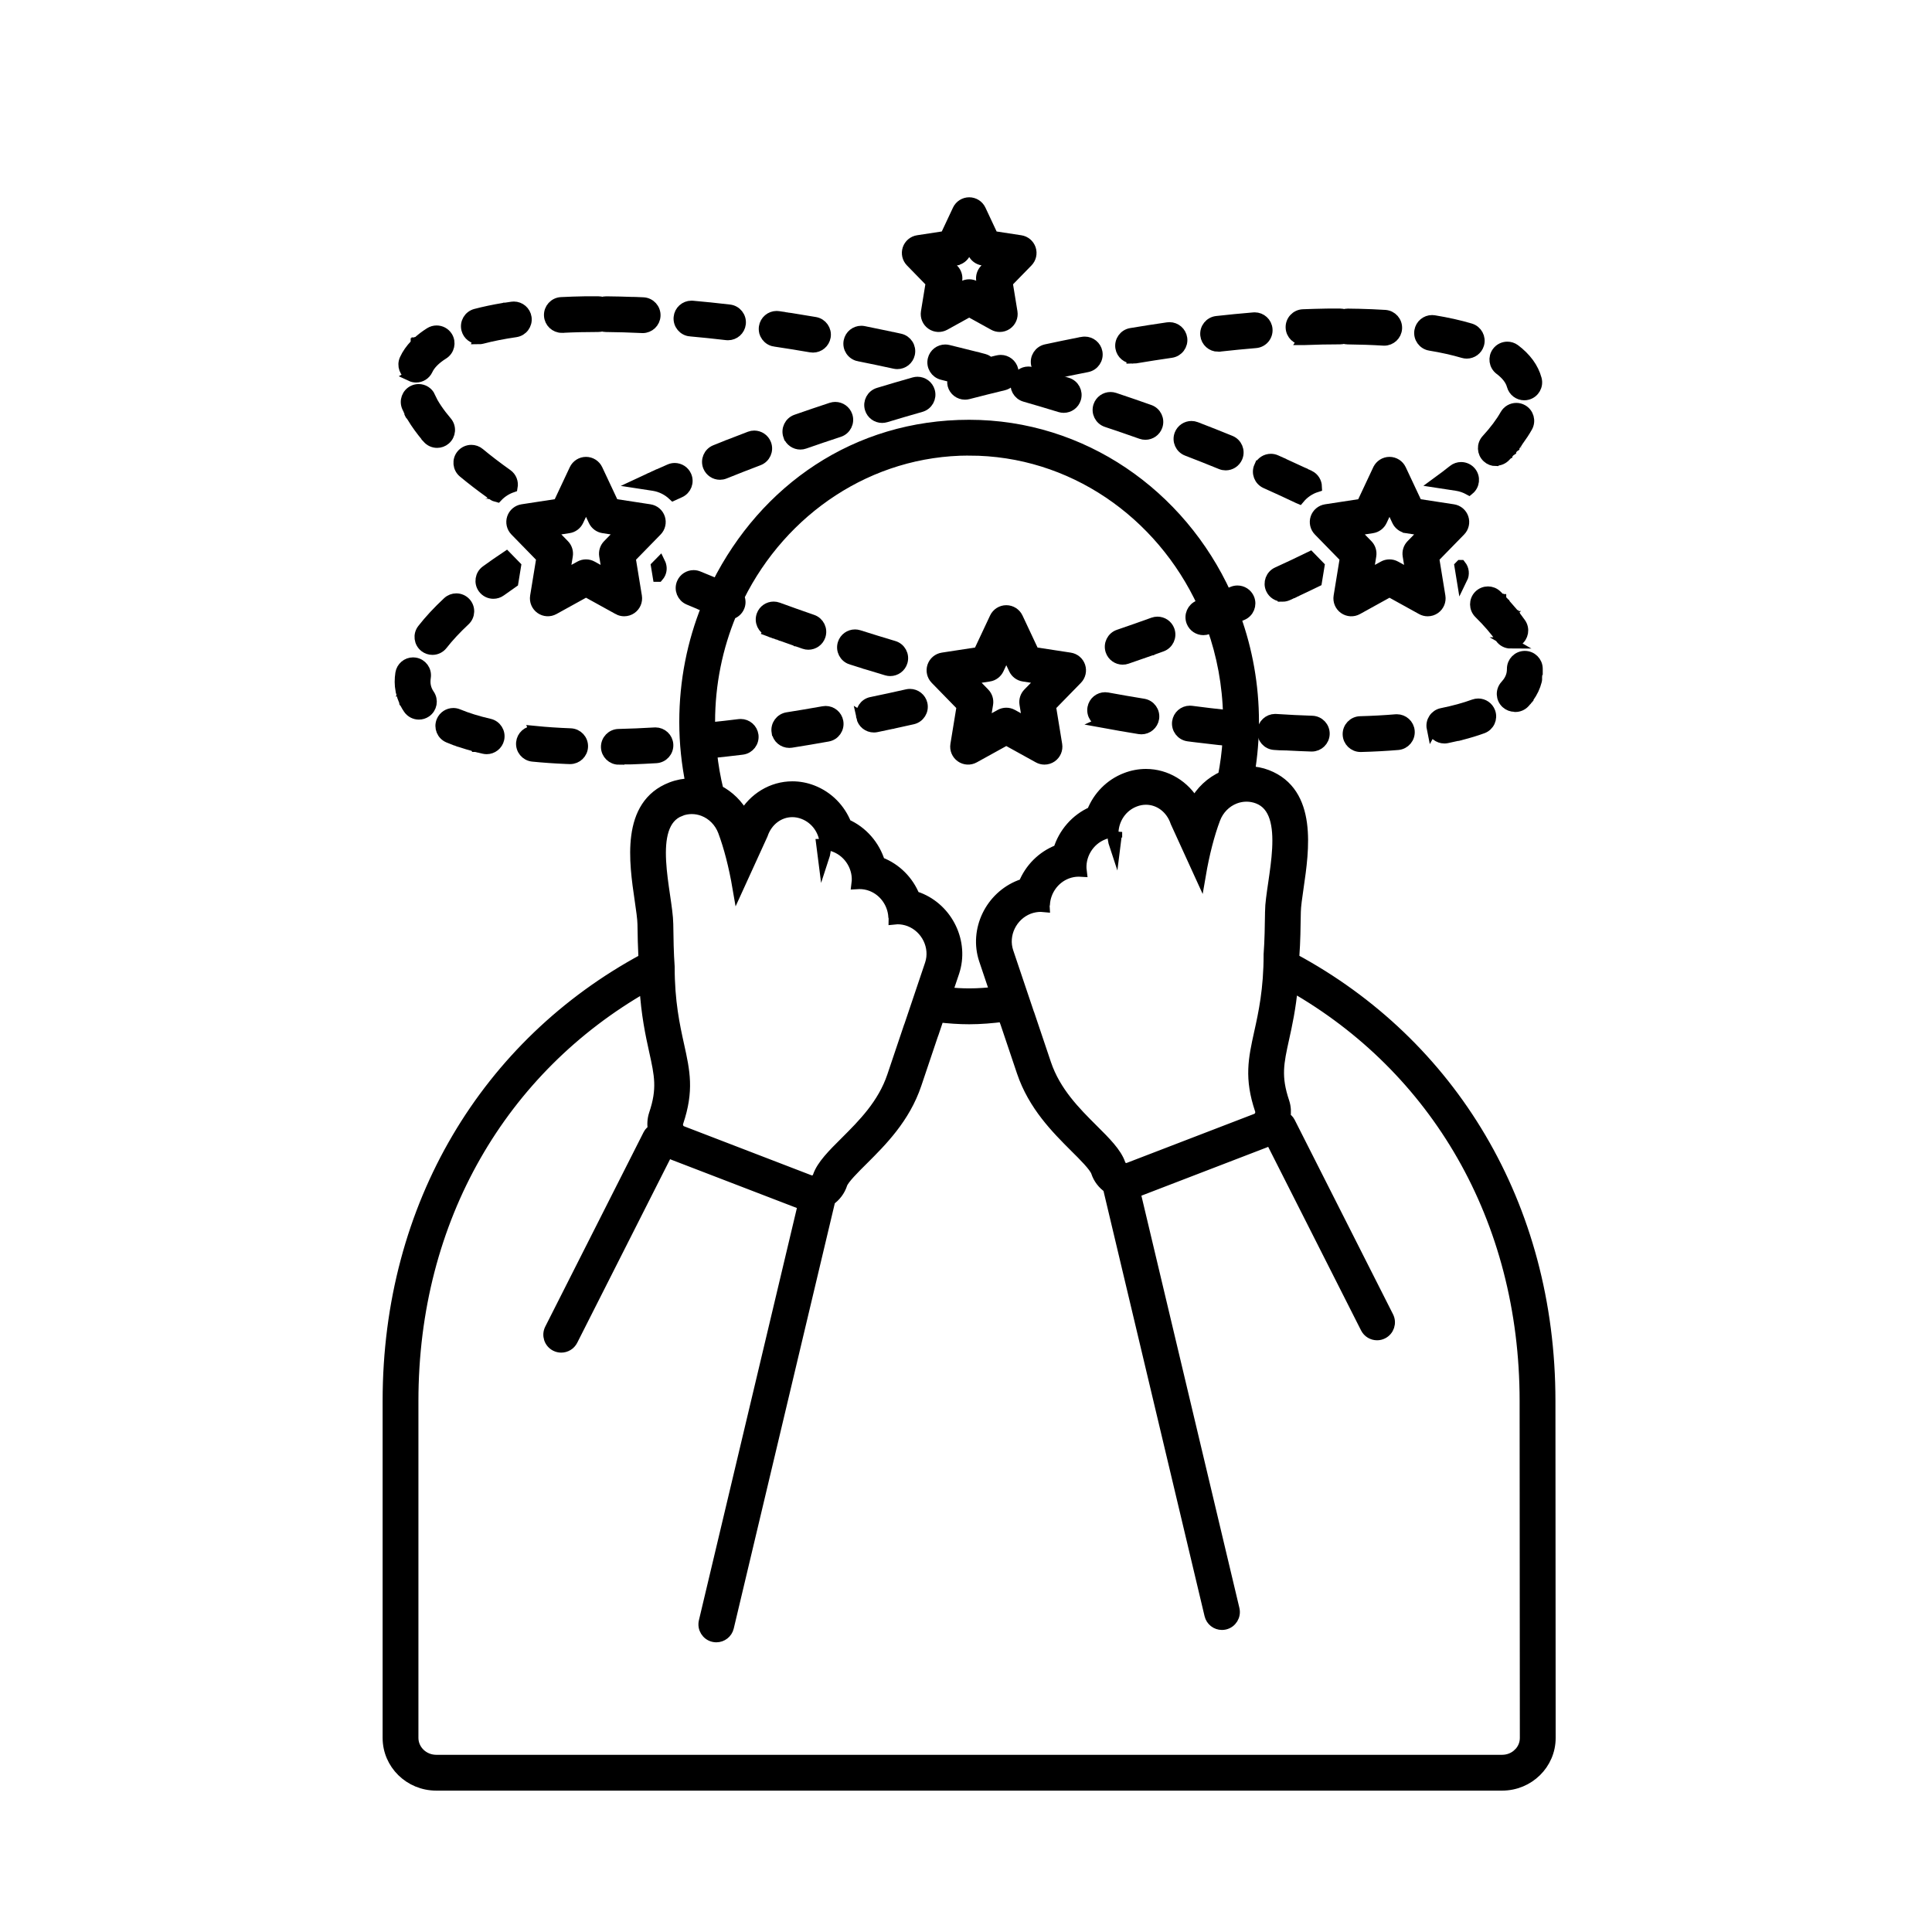 <svg id="Motion_Sickness" data-name="Motion Sickness" xmlns="http://www.w3.org/2000/svg" viewBox="0 0 1200 1200">
  <defs>
    <style>
      .cls-1 {
        stroke: #000;
        stroke-miterlimit: 10;
        stroke-width: 6.88px;
      }
    </style>
  </defs>
  <path class="cls-1" d="M510.41,524.42l1.09,8.54c.94-2.83,1.32-5.71,1.18-8.49-.52-.04-1.03-.06-1.54-.06-.24,0-.49,0-.73.01h0Z"></path>
  <path class="cls-1" d="M693.56,516.74c-.24,0-.48-.02-.73-.02-.5,0-1.01.02-1.52.06-.14,2.79.23,5.66,1.18,8.49l1.07-8.54Z"></path>
  <path class="cls-1" d="M428.79,205.51c7.33.65,14.9,1.44,22.5,2.33.3.03.6.05.9.05,3.84,0,7.16-2.88,7.62-6.79.49-4.21-2.53-8.03-6.73-8.52-3.9-.46-7.75-.89-11.58-1.28-.06,0-.12-.02-.18-.02-.16-.02-.34-.03-.5-.05-.02,0-.04,0-.04,0-.04,0-.1,0-.14-.02-.02,0-.04,0-.06,0-.04,0-.09,0-.13-.02h-.07c-.07-.02-.14-.02-.21-.02-.04,0-.07,0-.1-.02-.04,0-.07,0-.11,0-.03,0-.07,0-.1-.02-.04,0-.07,0-.11,0-.04,0-.09,0-.13-.02-.03,0-.04,0-.08,0-.06,0-.13-.02-.2-.02-.02,0-.02,0-.04,0-.06,0-.13-.02-.18-.02-.02,0-.03,0-.04,0-.06,0-.13-.02-.19-.02,0,0-.02,0-.03,0-.15-.02-.3-.03-.45-.04-2.77-.28-5.54-.54-8.27-.79-.22-.02-.45-.02-.68-.02-3.93,0-7.28,3-7.63,6.99-.38,4.23,2.74,7.96,6.96,8.34h0Z"></path>
  <path class="cls-1" d="M528.72,409.38c2.71.86,5.44,1.72,8.18,2.57,0,0,.02.02.04.02.1.03.2.06.3.1.02,0,.04,0,.06.02.08.02.17.05.26.08.03,0,.05.02.08.02.08.03.16.05.24.07.04.02.1.03.14.04.06.02.13.04.19.06.07.02.13.04.2.06.03,0,.07.02.11.03.08.03.14.04.22.07.02,0,.04.02.07.02,3.97,1.23,7.93,2.43,11.96,3.63.72.22,1.46.31,2.17.31,3.31,0,6.37-2.15,7.35-5.48,1.22-4.06-1.09-8.35-5.16-9.55-7.33-2.19-14.59-4.42-21.76-6.7-.77-.25-1.56-.36-2.32-.36-3.26,0-6.28,2.09-7.32,5.36-1.29,4.04.94,8.36,4.99,9.64h0Z"></path>
  <path class="cls-1" d="M481.24,211.84c7.37,1.1,14.85,2.31,22.42,3.61.44.08.88.11,1.31.11,3.67,0,6.91-2.64,7.56-6.38.72-4.17-2.08-8.13-6.24-8.86-4.89-.84-9.75-1.63-14.55-2.4-.08,0-.16-.02-.23-.03,0,0-.02,0-.02,0-.08-.02-.17-.02-.24-.04h0c-.07-.02-.14-.02-.22-.04-.02,0-.04,0-.05,0-.07,0-.13-.02-.2-.03h-.02c-.08-.02-.14-.03-.22-.04-.02,0-.04,0-.06,0-.05-.02-.11-.02-.17-.03-.02,0-.04,0-.07,0-.07-.02-.13-.02-.21-.04-.02,0-.04,0-.06,0-.05,0-.11-.02-.16-.02-.03,0-.06,0-.08-.02-.05,0-.11-.02-.15-.02-.03,0-.07,0-.1-.02-.06,0-.12-.01-.17-.03-.03,0-.06,0-.09,0-.04,0-.09-.02-.13-.02-.03,0-.06,0-.09-.02-.07,0-.13-.02-.2-.03-.03,0-.06,0-.09-.02-.04,0-.08-.02-.13-.02-.03,0-.07,0-.1-.02-.04,0-.09,0-.13-.02-.05,0-.1-.02-.15-.02-.04,0-.09-.02-.13-.02-.03,0-.07,0-.1-.02-.05,0-.09-.01-.13-.02-.03,0-.06,0-.09,0-.06-.02-.13-.02-.2-.03-.03,0-.06-.02-.09-.02-.04,0-.09-.02-.13-.02-.03,0-.05,0-.08-.02-.06,0-.11-.02-.17-.02-.03,0-.05,0-.08-.02-.06,0-.12-.01-.18-.02-.03,0-.06-.02-.08-.02-.05,0-.11-.02-.16-.02-.02,0-.04,0-.06-.02-.08,0-.15-.01-.22-.03,0,0-.02,0-.02,0-.08,0-.14-.02-.21-.03-.02,0-.02,0-.04,0-.16-.03-.31-.05-.47-.07h0c-.69-.11-1.37-.21-2.05-.31-.38-.06-.76-.09-1.13-.09-3.73,0-7.01,2.74-7.58,6.55-.63,4.2,2.26,8.11,6.46,8.73h0Z"></path>
  <path class="cls-1" d="M477.86,392.01c.54.2,1.07.39,1.61.59h.02c.17.06.31.12.49.18,0,0,.02,0,.02,0,.04.02.07.02.11.04,0,0,.02,0,.02.02.13.04.23.08.36.13,0,0,0,0,0,0,.04.02.08.02.12.04,0,0,.02,0,.02,0,.04.02.07.03.12.04,0,0,.02,0,.03,0,.05.02.12.04.17.07.02,0,.04.02.07.02.03,0,.04.02.08.03.02,0,.04.02.06.02.04,0,.05.02.09.03.02,0,.04.02.07.03.04,0,.07.02.11.03.04.02.08.03.11.04,0,0,.04.02.06.02.03,0,.05.02.08.03.02,0,.05.02.08.02.02.02.04.02.07.03.04,0,.08.03.11.04.04.02.07.02.11.04.02,0,.04.02.06.02.03.02.06.02.09.03.02,0,.04.02.07.03.03,0,.06.02.09.03.02,0,.04.02.06.02.04.02.1.03.14.05.02,0,.03,0,.05.02.03.02.06.02.1.04.02,0,.04.02.06.02.03,0,.06.02.08.03s.05.02.07.03c.04.02.09.03.13.04.02,0,.05.02.08.03.02,0,.04.02.07.02.03,0,.05.02.09.03.02,0,.04.02.06.02.04.02.05.02.08.03.04.02.09.04.13.05.02,0,.04,0,.04.02.04,0,.07.02.11.04.02,0,.04.02.07.02s.05.02.08.03c.04,0,.05.02.08.03.03,0,.05.02.07.02.04.02.09.04.13.05.02,0,.04.02.06.02.04,0,.06.02.1.03.02,0,.04.02.05.02.04.02.06.02.09.03.02,0,.03.02.05.02.08.03.13.05.21.08h0s.07.02.1.04c.02,0,.04,0,.04.02.04.02.07.02.11.04.02,0,.02,0,.04.02.11.04.22.08.35.12,0,0,.02,0,.02,0,.04.02.08.03.12.04h.02c2.82,1.02,5.65,2.02,8.51,3.02h0s.08.03.13.04c0,0,0,0,.02,0,.06.02.11.04.17.06.03,0,.05.02.07.02s.05.02.08.03c.03.02.06.02.08.04.02,0,.04.02.07.02.03,0,.06.02.1.03.02,0,.04.02.05.02.11.04.21.07.31.11.02,0,.02,0,.03.02,1.48.52,2.96,1.03,4.45,1.54.83.29,1.67.43,2.5.43,3.19,0,6.16-2,7.26-5.18,1.38-4.01-.75-8.38-4.75-9.76-7.25-2.5-14.4-5.04-21.42-7.61-.88-.32-1.77-.47-2.65-.47-3.13,0-6.07,1.93-7.2,5.04-1.46,3.98.59,8.39,4.56,9.85h0Z"></path>
  <path class="cls-1" d="M349,203.29c.13,0,.26,0,.39,0,7.06-.36,14.55-.53,22.26-.53.83,0,1.62-.13,2.36-.37.74.25,1.53.38,2.35.39,7.21.07,14.76.28,22.44.65.12,0,.25.02.37.02,4.07,0,7.47-3.2,7.66-7.32.2-4.23-3.05-7.81-7.27-8.03-1.58-.08-3.17-.14-4.73-.21-.07,0-.13,0-.2,0h-.02c-.06,0-.13,0-.19,0h-.02c-.05,0-.12,0-.17,0h-.02c-.14,0-.27,0-.4-.02-.02,0-.05,0-.07,0h-.12s-.07,0-.1,0h-.09s-.08,0-.12,0h-.07s-.09,0-.13,0h-.04c-.05,0-.11,0-.16,0h-.02c-5.34-.2-10.56-.32-15.66-.37h-.33s-.07,0-.11,0h-.36c-.82,0-1.61.13-2.35.37-.78-.26-1.59-.4-2.44-.4h-1.87s-.02,0-.03,0h-1.29c-.05,0-.1,0-.15,0h-.97s-.08,0-.12,0h-.64s-.06,0-.09,0h-.65s-.04,0-.07,0h-.46s-.07,0-.11,0h-.52c-.05,0-.11,0-.16,0h-.22c-.11,0-.2,0-.3,0h-.21c-.06,0-.13,0-.19,0h-.02c-5.14.09-10.14.25-15,.5-4.22.22-7.47,3.82-7.26,8.04.2,4.11,3.6,7.3,7.66,7.3h0Z"></path>
  <path class="cls-1" d="M267,246.41c-1.31-2.79-4.07-4.43-6.96-4.43-1.09,0-2.19.23-3.24.72-3.85,1.79-5.5,6.37-3.71,10.21.34.72.69,1.45,1.07,2.18,0,.02.02.02.02.04.02.04.04.08.05.11,0,.02.02.02.02.04h0s.02.03.02.04h0s.03.07.05.1h0s.02.03.02.04h0s0,.03.02.04t0,.02s.03.06.04.09c0,0,0,0,0,.02,0,0,0,.02.02.02,0,0,0,.02,0,.02,0,0,0,.02.02.03,0,0,0,0,0,0,0,.02.02.03.02.04,0,0,0,.02,0,.02,0,0,0,.02.02.02,0,0,0,0,0,.02,0,0,0,.02.02.03,0,0,0,0,0,.02,0,0,0,.02.02.02,0,0,0,0,0,.02,0,.02.02.03.02.04,0,0,0,.02,0,.02,0,0,0,.02.02.02,0,0,0,.02,0,.02,0,0,0,.02.02.02v.02s.01.02.02.03c0,0,.02.02.02.03,0,0,0,.02,0,.02,0,0,0,.02,0,.02,0,0,.02.02.02.02t.02.02s0,0,0,.02c0,0,0,.02,0,.02,0,.02.02.03.03.04t0,.02s0,.02,0,.02l.02.02s0,.02,0,.02c0,0,0,.02.02.02v.02s.01.02.02.02c0,0,.02.02.02.03,0,0,.02.02.02.03,0,0,0,0,.02.02,0,0,0,.02,0,.02,0,0,0,.01.02.02,0,0,0,.02,0,.02,0,0,0,.02.02.02t0,.03s.02.02.02.04l.02.02s0,.02,0,.02c0,0,0,.02.02.02v.02s.02.02.02.03,0,0,0,.02c0,.02.02.02.02.04,0,0,0,.02,0,.02,0,0,.02.02.02.03t0,.02s.02.02.02.03c0,0,0,0,.02.02,0,0,0,.02.02.03,0,0,0,0,0,0,0,.02,0,.03.02.04,0,0,0,0,0,.02,0,0,0,.02.02.02,0,0,0,.02,0,.02,0,0,0,.02.02.02,0,0,0,.02,0,.02,0,0,.02.02.02.02,0,0,.02.02.02.03,0,0,0,.02,0,.02,0,0,0,.02.02.02,0,0,0,.02,0,.02,0,0,.02.02.02.02,0,0,0,.02.02.02,0,0,0,.02,0,.02,0,0,.02.02.02.03,0,.02,0,.02.02.03v.02s.01.02.02.02t0,.02s.02.02.02.03c0,0,0,0,0,.02,0,.02.02.03.03.04t0,.02s0,.02.02.02v.02s.02.02.03.02t0,.02s0,.02.02.02c0,0,0,.02.02.02,0,.02.02.03.02.04h0s0,.03.02.04c0,0,0,0,0,.02,0,0,0,.02.02.02,0,0,0,.02,0,.02,0,0,.02.02.02.03h0s.02.04.03.06c0,0,0,.02,0,.02,0,0,0,.02.02.02t0,.02s.02.02.02.02v.02s.02.02.02.03h0s.02.04.04.06v.02s.02.02.02.03h0s.02.03.02.04h0s.04.07.06.1c0,0,0,0,0,0,0,.02,0,.02.02.03,0,0,0,0,0,.02,0,0,0,.02.02.03h0s.04.07.05.1t0,0s.02.02.02.03v.02s.06.1.09.14c0,.02.02.02.02.04.03.05.06.1.09.14h0c.04.07.08.12.11.19h0c2.44,4.09,5.47,8.25,9.03,12.5t0,0l.03.03s0,0,0,.02c.03.03.05.06.08.09,0,0,.02.02.02.02,0,0,.02.02.02.03l.06.06s0,.02.02.02c.02.02.02.03.04.04h0s.02.03.03.04h0s.02.04.03.04c0,0,0,0,0,0,.05.06.1.11.14.17,1.52,1.79,3.67,2.7,5.85,2.7,1.75,0,3.53-.61,4.97-1.84,3.23-2.75,3.62-7.59.86-10.83-4.72-5.55-8.26-10.8-10.51-15.63h0Z"></path>
  <path class="cls-1" d="M255.23,233.44c1.04.49,2.14.71,3.22.71,2.9,0,5.67-1.65,6.96-4.45,1.62-3.49,4.94-6.84,9.88-9.94,3.59-2.26,4.66-7,2.41-10.59-1.46-2.32-3.95-3.58-6.5-3.58-1.4,0-2.82.38-4.09,1.18-2.83,1.79-5.36,3.69-7.56,5.72l-.03.03h0s-.02.02-.02.03t0,0s-.02.02-.03.02c0,0,0,0,0,0l-.02.02h0s-.02.02-.03.03t0,0s-.02.02-.03.03,0,0,0,.02c0,0-.02.02-.03.02l-.04.04-.02.02s0,0-.02,0l-.02.02h-.01s-.02.03-.02.03l-.02.02s-.02.02-.02.02v.02s-.03.02-.03.02c0,0,0,0-.02,0l-.02.02h0s-.02.02-.02.03h0s-.02.02-.03.03c0,0,0,0,0,.02l-.02.02s0,0-.02,0c0,0,0,.02-.02.02,0,0,0,0-.02,0l-.02.02-.02.02-.02.02s0,.02-.02.02l-.02.02s-.02.02-.02.02c0,0,0,.02-.02.02,0,0,0,0-.02.02,0,0-.02,0-.02.02,0,0-.02,0-.02.02,0,0,0,0-.02.02,0,0,0,.02-.02.02,0,0,0,0,0,0,0,.02-.02.02-.03.03h0l-.13.13s-.02.02-.03.03t-.02,0s0,.02-.02.02c0,0,0,0,0,.02l-.03.03-.02.02s0,0-.02,0l-.02.02s0,0,0,0c0,.02-.02.02-.02.03,0,0,0,0,0,0l-.02.02s0,0,0,0c0,0-.02.02-.03.02t0,0s-.02.02-.02.03c0,0,0,0,0,0l-.02.02s0,0,0,0c0,0-.02.02-.03.02t0,0s-.02.02-.02.03c0,0,0,0,0,0l-.02.02s0,0,0,0c0,0-.02.02-.03.03-.02,0-.02.02-.03.03h0s-.02.02-.02.03h0s-.02.02-.02.04h0l-.06.06s0,0,0,0c0,0-.02.02-.03.03-.02.02-.04.04-.06.07-2.73,2.82-4.87,5.85-6.37,9.12-1.79,3.86-.12,8.42,3.73,10.2h0Z"></path>
  <path class="cls-1" d="M737.29,279.77c7.17,2.76,14.2,5.55,21.11,8.37.95.39,1.94.57,2.9.57,3.02,0,5.89-1.8,7.11-4.78,1.61-3.92-.28-8.41-4.2-10.01-7-2.86-14.14-5.69-21.41-8.48-.91-.35-1.84-.52-2.75-.52-3.09,0-6,1.87-7.17,4.93-1.53,3.96.45,8.4,4.41,9.92h0Z"></path>
  <path class="cls-1" d="M297.41,210.39c.64,0,1.3-.08,1.95-.25,6.26-1.64,13.29-3.03,20.89-4.13,4.2-.61,7.11-4.5,6.5-8.7-.56-3.82-3.84-6.58-7.59-6.58-.37,0-.74.03-1.11.08-.99.14-1.97.29-2.94.44h0s-.05.02-.08.02h-.02s-.05.01-.08.01c-.1.02-.19.03-.28.04h-.02s-.04,0-.07.02h-.02s-.04,0-.07.02h-.02s-.04,0-.07.02h-.02s-.04,0-.07.02h-.02s-.06,0-.08.02c-.02,0-.02,0-.04,0-.02,0-.04,0-.05,0,0,0-.02,0-.04,0-.02,0-.03,0-.05,0-.02,0-.02,0-.04,0-.02,0-.03,0-.04,0h-.04s-.02,0-.04,0c-.02,0-.03,0-.04,0-.02,0-.03,0-.04,0-.07.02-.13.02-.19.03t-.02,0s-.04,0-.06,0c0,0-.02,0-.02,0-.02,0-.04,0-.06,0h-.02s-.04.02-.06.03h-.02c-.07.02-.13.02-.21.04h-.02s-.04,0-.07.02h-.02s-.04,0-.07,0h0c-6.23,1.04-12.06,2.26-17.47,3.68-4.09,1.09-6.53,5.27-5.46,9.37.9,3.45,4.01,5.74,7.43,5.74h0Z"></path>
  <path class="cls-1" d="M907.23,351.25l-.4.41,1.25,7.66c1.32-2.68.99-5.76-.85-8.07h0Z"></path>
  <path class="cls-1" d="M784.39,454.21c-.28,4.23,2.92,7.89,7.15,8.16.74.05,1.48.1,2.21.14h0c.36.02.72.04,1.08.07,0,0,.02,0,.03,0,.05,0,.11,0,.16,0h.04c.05,0,.1,0,.15,0,0,0,.02,0,.03,0,.22.02.45.02.68.04.02,0,.04,0,.05,0,.04,0,.09,0,.13,0h.06s.09,0,.13,0c.02,0,.04,0,.06,0,.04,0,.09,0,.13,0h.06c.14,0,.28.02.43.03h.08s.08,0,.11,0c.03,0,.06,0,.09,0h.1s.07,0,.11,0c.03,0,.06,0,.09,0s.08,0,.11,0,.06,0,.08,0c.04,0,.1,0,.14,0h.06c.07,0,.13,0,.2.02h.05s.11,0,.15,0c.02,0,.04,0,.06,0,.05,0,.1,0,.15,0h.06s.1,0,.14,0c.02,0,.04,0,.06,0,.06,0,.11,0,.17,0h.02c.14,0,.28.02.42.02h.02c.06,0,.13,0,.19.02h.04c.06,0,.11,0,.18,0h.02c.07,0,.13,0,.2.02,4.92.26,9.75.47,14.49.62h.22c4.13,0,7.53-3.28,7.67-7.43.13-4.24-3.19-7.78-7.43-7.92-7.26-.23-14.82-.61-22.49-1.11-.17-.02-.35-.02-.52-.02-4.01.03-7.38,3.14-7.66,7.2h0Z"></path>
  <path class="cls-1" d="M866.97,447.09c-6.96.59-14.4.99-22.11,1.2-4.24.11-7.58,3.64-7.47,7.87.11,4.17,3.53,7.48,7.67,7.48h.17c8.05-.21,15.75-.63,23.06-1.24,4.21-.37,7.33-4.09,6.97-8.3-.34-4.01-3.7-7.03-7.65-7.03-.22,0-.44,0-.65.02h0Z"></path>
  <path class="cls-1" d="M533.44,220.98c7.35,1.47,14.77,3.02,22.27,4.66.55.12,1.1.18,1.65.18,3.53,0,6.7-2.44,7.49-6.04.91-4.14-1.71-8.23-5.85-9.14-.83-.19-1.65-.37-2.48-.55h-.03c-.16-.04-.32-.08-.49-.11-.02,0-.04,0-.05,0-.17-.04-.32-.07-.48-.11-.02,0-.04,0-.05,0-.16-.04-.31-.07-.47-.11-.02,0-.05-.02-.07-.02-.06-.02-.11-.02-.17-.04-.04,0-.1-.02-.15-.03-.04,0-.08-.02-.12-.03-.03,0-.07-.02-.1-.02-.04,0-.08-.02-.13-.02-.07-.02-.12-.03-.19-.04-.04,0-.08-.02-.11-.02-.04,0-.08-.02-.12-.02-.04,0-.08-.02-.11-.02-.06-.02-.13-.03-.2-.04-.02,0-.05-.02-.07-.02-.06-.02-.11-.03-.17-.04-.02,0-.05,0-.08-.02-.07-.02-.14-.03-.22-.04-.02,0-.04-.02-.07-.02-.06-.02-.12-.03-.18-.04-.02,0-.04-.02-.06-.02-.08-.02-.15-.03-.23-.05-.02,0-.03,0-.04,0-.07-.02-.13-.03-.21-.04,0,0-.02,0-.04,0-.08-.02-.17-.04-.25-.05h0c-.09-.02-.17-.04-.26-.06h0c-5.09-1.08-10.14-2.12-15.17-3.13-.5-.1-1-.14-1.49-.14-3.58,0-6.79,2.53-7.52,6.18-.83,4.16,1.87,8.2,6.02,9.03h0Z"></path>
  <path class="cls-1" d="M889.61,452.2c.74,3.64,3.94,6.15,7.52,6.15.5,0,1.02-.04,1.53-.15,2.05-.42,4.06-.85,6.01-1.32h0c.09-.02.18-.04.27-.06t0,0s.05,0,.07-.02t.02,0c.06,0,.11-.02.17-.04h0s.05-.02.08-.02h.02s.04-.02.07-.02h.02s.05-.02.08-.02h0s.05-.02.07-.02h.02s.04-.02.06-.02c0,0,.02,0,.03,0,.02,0,.04-.02.06-.02,0,0,.02,0,.02,0,.03,0,.05-.02.08-.02h.03s.04-.02.05-.02c.02,0,.02,0,.04,0,.02,0,.03,0,.04-.02,0,0,.02,0,.04,0h.02s.07-.02.11-.03c0,0,.02,0,.03,0,.02,0,.03,0,.04-.02.02,0,.02,0,.03,0,.02,0,.03,0,.05,0,0,0,.02,0,.03,0,.03,0,.06-.02.09-.02,0,0,.02,0,.02,0,.02,0,.04,0,.05-.02,0,0,.02,0,.03,0,.02,0,.04,0,.05,0,0,0,.02,0,.02,0,.06-.02.13-.03.19-.04h0s.04-.02.06-.02h.02c.08-.02.18-.04.26-.07h0c.12-.03.23-.06.35-.09,4.78-1.22,9.25-2.58,13.38-4.09,3.97-1.46,6-5.86,4.54-9.84-1.14-3.11-4.08-5.05-7.21-5.04-.88,0-1.76.15-2.64.46-5.78,2.11-12.5,3.96-19.97,5.47-4.14.83-6.83,4.89-5.99,9.04h0Z"></path>
  <path class="cls-1" d="M941.21,438.79c2.07,0,4.14-.83,5.65-2.48.53-.59,1.03-1.18,1.52-1.77h0s.02-.03.02-.04h0s.03-.04.05-.07h0s.02-.03.02-.04h0s.02-.02.02-.03h0s.04-.05.05-.07h0s.02-.02.02-.03c0,0,0,0,0,0,0,0,.02-.02.02-.03,0-.02.02-.02.03-.04,0,0,.02-.02.02-.03,0,0,0,0,0,0,0,0,0-.02.02-.02h0s.02-.03.02-.04h0s.02-.03.02-.04c0,0,0,0,0,0,0,0,0-.02.02-.02t0-.02l.02-.02.02-.02s0-.02.02-.02c0,0,0-.02.02-.02,0,0,0-.02.02-.02,0,0,0,0,0-.02l.02-.02s0-.02.02-.02c0,0,0-.02,0-.02,0,0,.02,0,.02-.02l.02-.02s.02-.02.02-.02c0,0,.02-.02.02-.02,0,0,0,0,.02-.02,0,0,0,0,0-.02l.02-.02s0-.02.02-.02c0,0,0,0,0-.02,0,0,0-.02.02-.02l.02-.02s0-.02,0-.02c0,0,0-.02.02-.02h0s0-.02.02-.03h0s.04-.05.05-.07c0,0,0,0,0,0,0,0,0-.02.02-.02,0,0,0,0,0,0,.02-.04.05-.08.07-.11h0s.02-.02.02-.03c.03-.04.05-.08.08-.11.03-.04.07-.1.1-.14,2.28-3.15,3.9-6.55,4.81-10.18.02-.06.03-.11.04-.17.02-.04.02-.08.03-.13h0s0-.02,0-.03c0-.04.02-.09.03-.13h0s0-.02,0-.04c0-.03.02-.06.02-.09h0v-.03s0,0,0-.02c0,0,0-.02,0-.02h0s0-.07.02-.09c0,0,0-.02,0-.02v-.02s0,0,0-.02v-.02s0,0,0,0c0-.02,0-.04,0-.06,0,0,0-.02,0-.02v-.02s0-.02,0-.02c0,0,0,0,0-.02v-.02s0,0,0,0c0-.02,0-.04,0-.04v-.02s0-.02,0-.02v-.02s0-.02,0-.02h0s0-.02,0-.03v-.02s0-.03,0-.04c0,0,0,0,0-.02v-.02s0-.02,0-.02v-.02s0-.02,0-.02v-.02s0-.02,0-.02c0-.02,0-.02,0-.03v-.02s0,0,0-.02v-.02s0,0,0-.02v-.02s0-.02,0-.03v-.02s0-.02,0-.02,0-.02,0-.02v-.04s0,0,0-.02c0,0,0-.02,0-.02v-.02s0-.02,0-.04v-.02s0-.02,0-.02v-.02s0-.02,0-.02v-.02s0-.02,0-.04,0-.03,0-.04v-.02s0-.02,0-.02v-.02s0-.02,0-.02,0,0,0-.02v-.02s0-.02,0-.02v-.02s0-.02,0-.02v-.02s0-.02,0-.03v-.02s0-.02,0-.02v-.02s0-.02,0-.02v-.02s0-.02,0-.02v-.04s0-.02,0-.02v-.03s0,0,0-.02c0-.03,0-.07.02-.1h0s0-.02,0-.04v-.02s0-.02,0-.03h0s0-.03,0-.04v-.04s0,0,0,0v-.03s0,0,0-.02v-.03h0s0-.03,0-.04h0s0-.03,0-.04h0s0-.03,0-.04c.02-.11.03-.22.04-.32.18-1.28.27-2.57.28-3.88v-.04h.06v-.19h0v-.04h0v-.23c-.04-4.22-3.46-7.62-7.68-7.62h-.06c-4.24.03-7.66,3.49-7.62,7.74,0,.95-.08,1.89-.24,2.78-.5,2.68-1.81,5.17-4.04,7.59-2.86,3.13-2.66,7.98.47,10.85,1.47,1.34,3.33,2.01,5.19,2.01h0Z"></path>
  <path class="cls-1" d="M938.1,399.26c1.52,0,3.07-.45,4.41-1.39,3.46-2.43,4.3-7.2,1.88-10.67-.82-1.17-1.68-2.35-2.59-3.53h0c-.04-.05-.07-.1-.11-.14,0,0,0,0,0,0-.02-.02-.02-.03-.04-.04,0,0,0,0,0,0-.03-.04-.07-.09-.1-.13,0,0,0-.02-.02-.02,0,0-.02-.02-.03-.04,0,0,0,0,0,0-.02-.02-.04-.05-.05-.07l-.02-.02s-.02-.03-.03-.04c0,0-.02-.02-.02-.02-.02-.02-.03-.04-.04-.06l-.02-.02s-.02-.02-.02-.04l-.02-.02s-.02-.02-.02-.04c-.02,0-.02-.02-.03-.02,0-.02-.02-.04-.04-.05,0,0-.02-.02-.02-.03s-.02-.02-.02-.03-.02-.02-.02-.03c0-.02-.02-.02-.03-.03,0-.02-.02-.03-.03-.04t-.02-.03s-.02-.02-.03-.04l-.02-.02s-.02-.03-.03-.04t-.02-.03s-.02-.03-.04-.04c0,0,0-.02-.02-.02,0-.02-.02-.03-.03-.04l-.02-.02s-.03-.04-.04-.06c0,0-.02,0-.02-.02-.02-.02-.02-.03-.04-.04,0,0,0-.02-.02-.02-.02-.02-.03-.04-.04-.05t0-.02l-.04-.04s0-.02-.02-.02c0-.02-.02-.03-.04-.05,0,0,0,0,0,0-.02-.02-.03-.04-.04-.06l-.02-.02s-.02-.03-.04-.04c0,0,0-.02-.02-.02-.03-.04-.07-.08-.1-.13,0,0,0,0,0-.02-.02-.02-.03-.03-.04-.05h0s-.03-.04-.05-.07h0s-.03-.04-.04-.07c0,0,0,0,0,0-.03-.04-.07-.08-.1-.13h0s-.04-.05-.05-.07h0s-.04-.05-.05-.07h0s-.03-.04-.04-.06c0,0,0,0,0,0-.04-.04-.07-.09-.11-.13,0,0,0,0,0,0-.05-.07-.11-.13-.16-.2h0c-.04-.05-.08-.1-.11-.14,0,0,0,0,0,0-.05-.07-.11-.13-.17-.2-.04-.04-.07-.09-.11-.13-1.24-1.49-2.54-2.98-3.91-4.49-.11-.12-.21-.23-.31-.35-.07-.07-.13-.13-.19-.2h0s-.13-.13-.13-.13h0c-.04-.05-.08-.1-.13-.14-.02-.02-.04-.04-.06-.07h0s-.08-.09-.12-.13h0c-.04-.05-.08-.1-.12-.14t0,0s-.04-.04-.05-.05t0-.02s-.08-.08-.12-.13c0,0,0,0-.02,0-.02-.02-.04-.04-.05-.06h0s-.04-.04-.06-.07c0,0,0,0,0-.02-.02-.02-.04-.03-.05-.05v-.02s-.05-.04-.07-.06h0s-.04-.04-.05-.06c0,0,0-.02-.02-.02-.02-.02-.04-.04-.05-.06h0s-.06-.07-.06-.07c0,0,0,0,0-.02-.02-.02-.04-.03-.05-.05l-.02-.02-.06-.06s-.04-.04-.05-.06l-.02-.02-.05-.05s0,0,0-.02c-.02-.02-.04-.04-.06-.06l-.02-.02-.04-.04s-.02-.02-.02-.02c-.02-.02-.04-.04-.06-.06h0s-.03-.04-.05-.06l-.02-.02s-.03-.04-.04-.05l-.02-.02s-.04-.04-.06-.06l-.02-.02-.04-.04s0-.02-.02-.02c-.02-.02-.04-.04-.05-.05l-.02-.02s-.03-.03-.04-.05t-.02-.02l-.04-.04s0-.02-.02-.02c-.02-.02-.04-.04-.05-.05,0-.02-.02-.02-.02-.02-.02-.02-.02-.03-.04-.04l-.02-.02s-.04-.03-.05-.04c0,0,0-.02-.02-.02-.02-.02-.03-.03-.04-.05,0,0-.02-.02-.03-.02,0,0-.02-.02-.03-.04-.02,0-.02-.02-.02-.02l-.06-.06-.02-.02-.04-.04-.07-.07s0-.02-.02-.02c-.02-.02-.04-.03-.05-.05l-.02-.02-.04-.04-.02-.02s-.04-.04-.05-.05c0-.02-.02-.02-.02-.03-.02,0-.03-.02-.04-.04,0,0-.02-.02-.03-.02,0-.02-.02-.02-.03-.04l-.04-.04-.03-.03s-.02-.02-.03-.04c-.02,0-.02-.02-.03-.02l-.03-.03s-.04-.04-.05-.05c0-.02-.02-.02-.03-.03,0-.02-.02-.02-.03-.03,0,0-.02-.03-.03-.04,0,0-.02-.02-.03-.02-.02-.02-.04-.04-.05-.06l-.08-.08s-.02-.02-.03-.04c0,0-.02-.02-.02-.02-.02-.03-.04-.04-.07-.07l-.02-.02s-.02-.02-.03-.04l-.02-.02s-.04-.04-.07-.07c0,0-.02,0-.02-.02,0-.02-.02-.03-.03-.04l-.02-.02-.04-.04h0s-.05-.06-.08-.09l-.02-.02s-.02-.02-.04-.04c0,0-.02,0-.02,0-.03-.03-.05-.06-.08-.08,0,0,0,0,0,0-.02-.02-.03-.03-.04-.04,0,0-.02,0-.02-.02,0-.02-.02-.03-.04-.04h0s-.06-.07-.09-.09c0,0,0-.02-.02-.02-.02-.02-.02-.03-.04-.04,0,0,0,0-.02-.02-.04-.04-.09-.09-.13-.13,0,0,0,0,0-.02-.04-.04-.1-.1-.14-.13t0,0s-.02-.03-.04-.04t0-.02l-.13-.13s0,0,0,0c-.05-.05-.1-.1-.15-.14-.02-.02-.03-.04-.04-.05t0,0c-.05-.04-.1-.09-.14-.13,0,0,0,0,0,0l-.31-.31c-1.5-1.47-3.44-2.2-5.38-2.2s-3.97.76-5.47,2.29c-2.98,3.02-2.94,7.88.08,10.86,5.37,5.29,9.84,10.45,13.24,15.3,1.48,2.14,3.86,3.27,6.28,3.27h0Z"></path>
  <path class="cls-1" d="M782.31,289.86c-1.72,3.88.02,8.41,3.89,10.14,6.99,3.12,13.9,6.31,20.55,9.48.07.04.15.02.22.05,2.79-3.35,6.46-5.88,10.68-7.22-.1-2.77-1.61-5.41-4.27-6.69,0,0-.03-.02-.04-.02-.04-.02-.08-.04-.11-.05s-.04-.02-.07-.03c-.02-.02-.04-.02-.07-.04-.03,0-.04-.02-.07-.03-.04-.02-.08-.04-.12-.06t-.04-.02s-.07-.04-.11-.05c-.02,0-.03-.02-.04-.02-.04-.02-.08-.04-.13-.06-.02,0-.03-.02-.04-.02-.03-.02-.06-.03-.1-.04-.02,0-.03-.02-.04-.02-.04-.02-.09-.04-.13-.06-.02,0-.04-.02-.05-.02-.03-.02-.06-.03-.09-.04-.02,0-.03-.02-.06-.03-.04-.02-.08-.04-.13-.06t-.03-.01s-.07-.03-.11-.04c-.02,0-.03-.02-.05-.03-.04-.02-.08-.04-.13-.06-.02,0-.03,0-.04-.02-.03-.02-.06-.03-.09-.04s-.03-.02-.06-.03c-.04-.02-.08-.04-.13-.06,0,0-.02,0-.03-.02-.04-.02-.07-.04-.11-.05,0,0-.03-.02-.04-.02-.04-.02-.08-.04-.13-.06-.02,0-.04-.02-.05-.03-.03,0-.05-.02-.08-.03-.02-.02-.04-.02-.07-.04-.04-.02-.08-.04-.11-.05-.02,0-.04-.02-.05-.03-.03,0-.05-.02-.08-.03-.03-.02-.04-.02-.08-.04-.02,0-.04-.02-.06-.03-.04-.02-.08-.04-.13-.06-.02,0-.04-.02-.06-.03-.02,0-.05-.02-.08-.04,0,0-.02,0-.03-.02-.06-.02-.11-.05-.17-.08-.02,0-.02,0-.03-.02-.04-.02-.06-.03-.09-.04-.02,0-.03,0-.04-.02-.07-.03-.11-.05-.18-.08h0c-4.45-2.1-8.95-4.17-13.55-6.24,0,0-.02,0-.02-.02-.11-.04-.2-.08-.29-.13-.02-.02-.04-.02-.06-.03-.02,0-.05-.02-.07-.03-.04-.02-.09-.04-.13-.06-.02,0-.02,0-.03-.02-.04-.02-.09-.04-.13-.06-.02,0,0,0-.02,0-.94-.43-1.88-.85-2.83-1.27-1.01-.46-2.08-.67-3.12-.67-2.94,0-5.75,1.7-7.02,4.56h0Z"></path>
  <path class="cls-1" d="M687.34,261.89c7.27,2.42,14.44,4.89,21.51,7.39.85.3,1.71.44,2.57.44,3.16,0,6.12-1.97,7.23-5.12,1.42-3.99-.68-8.38-4.66-9.79-7.17-2.54-14.43-5.04-21.81-7.5-.8-.26-1.61-.39-2.42-.39-3.21,0-6.21,2.03-7.28,5.26-1.34,4.02.83,8.37,4.86,9.71h0Z"></path>
  <path class="cls-1" d="M631.36,236.66c-1.18,4.07,1.18,8.33,5.26,9.5,7.35,2.11,14.62,4.27,21.82,6.48.75.22,1.51.34,2.25.34,3.29,0,6.33-2.12,7.34-5.43,1.24-4.06-1.04-8.35-5.09-9.59-7.28-2.23-14.64-4.42-22.07-6.56-.71-.2-1.42-.3-2.13-.3-3.33,0-6.4,2.19-7.37,5.56h0Z"></path>
  <path class="cls-1" d="M684.98,448.63c7.68,1.41,15.27,2.72,22.75,3.93.4.07.81.1,1.22.1,3.69,0,6.96-2.68,7.57-6.45.68-4.19-2.16-8.13-6.34-8.81-7.36-1.19-14.82-2.48-22.38-3.88-.46-.08-.94-.13-1.39-.13-3.64,0-6.86,2.59-7.54,6.3-.77,4.16,1.98,8.16,6.13,8.93h0Z"></path>
  <path class="cls-1" d="M384.38,471.33h.19c.06,0,.11,0,.17,0h.09s.07,0,.11,0h.28s.06,0,.08,0h.19s.07,0,.11,0h.07c.14,0,.28,0,.44,0,0,0,.03,0,.04,0h.2s.08,0,.11,0h.19s.04,0,.07,0h.18s.08,0,.13,0h.02c.1,0,.19,0,.28,0h.18s.04,0,.06,0h.12s.04,0,.07,0h.2s.08,0,.11,0h.19s.04,0,.05,0c.09,0,.17,0,.26,0h.15s.06,0,.09,0h.2s.06,0,.1,0h.09s.07,0,.1,0h.19c.05,0,.1,0,.15,0h.06c.06,0,.11,0,.17,0h.07s.08,0,.13,0h.07s.08,0,.12,0h.08s.08,0,.12,0h.08s.09,0,.14,0h.04c.07,0,.13,0,.19,0h0c.07,0,.13,0,.2,0h.2s.03,0,.04,0h.16s.03,0,.04,0h.2c.07,0,.13,0,.19,0h0c.2,0,.41-.02.61-.02h0c.07,0,.13,0,.2,0h0c4.85-.18,9.79-.42,14.82-.72,4.23-.26,7.45-3.89,7.2-8.12-.24-4.08-3.63-7.22-7.66-7.22-.16,0-.31,0-.46.02-7.66.45-15.22.77-22.45.94-4.24.1-7.59,3.62-7.5,7.86.11,4.14,3.52,7.46,7.68,7.46h0Z"></path>
  <path class="cls-1" d="M332.39,454.35c-.26-.03-.51-.04-.76-.04-3.9,0-7.24,2.95-7.63,6.92-.42,4.21,2.65,7.96,6.85,8.39,6.66.67,13.68,1.15,21,1.46h.11s.03,0,.05,0c.61.02,1.22.04,1.84.07.1,0,.2,0,.28,0,4.11,0,7.51-3.25,7.67-7.39.16-4.24-3.15-7.8-7.39-7.96-7.7-.29-15.12-.78-22.03-1.47h0Z"></path>
  <path class="cls-1" d="M452.03,276.67c-.06.02-.11.04-.17.08-.03,0-.06.02-.09.03-.02,0-.03.02-.04.02-.04.02-.09.03-.13.05h-.02c-2.44.97-4.87,1.94-7.28,2.91-3.93,1.58-5.84,6.06-4.25,9.99,1.21,2.98,4.08,4.81,7.12,4.81.95,0,1.93-.18,2.86-.56,6.92-2.79,13.98-5.55,21.15-8.27,3.97-1.51,5.96-5.94,4.46-9.9-1.16-3.07-4.09-4.96-7.18-4.96-.89,0-1.81.16-2.69.5-4.63,1.75-9.21,3.53-13.73,5.3,0,0,0,0-.02,0h0Z"></path>
  <path class="cls-1" d="M249.31,428.84s0,0,0,.02v.03s0,.02,0,.02v.02s0,.02,0,.02v.02s0,.02,0,.02,0,.02,0,.02v.02s0,.02,0,.02v.02s0,.02,0,.03c0,0,0,.02,0,.04t0,.02v.03s0,0,0,.02c0,0,0,.02,0,.03v.02s0,.02,0,.02v.02s0,.02,0,.02v.02s0,.02,0,.03h0s.02.08.02.12c0,0,0,0,0,0,0,.02,0,.02,0,.04h0s0,.03,0,.04v.02s0,.02,0,.03h0s0,.03,0,.04c.02.05.02.11.04.16h0s0,.03,0,.04h0s0,.03,0,.04h0s0,.02,0,.04c.02.08.04.17.05.25.4,1.66.94,3.28,1.62,4.84h0c.04.1.07.18.11.27h0s.02.03.02.04h0s0,.03.02.04c.02.05.04.1.07.15,0,.02.02.02.02.03s0,0,0,.02c0,0,0,.02.02.03h0s0,.02.02.04h0s0,.03.02.04h0s.03.07.05.11h0s0,.02.02.03v.02s0,.02.02.02c0,0,0,.02,0,.02s0,.02.02.02v.02s.02.02.02.02,0,.02,0,.02c0,0,0,.02.02.03,0,0,0,0,0,.02,0,0,0,.02,0,.02,0,0,0,0,0,0,0,.02.02.04.02.05,0,0,0,.02,0,.02,0,0,0,.02.02.02v.02s.01.02.01.02l.02.02s0,.02,0,.02,0,.02,0,.02c0,0,0,.02.02.02,0,0,0,.02,0,.02,0,0,0,.02,0,.02,0,0,.02.02.02.04s.02.03.02.04h0s.02.03.02.04t0,.02s0,.02.02.03v.02s.01.02.02.02t0,.02s0,.02.02.03t0,.02s0,.02.02.03h0s.03.07.04.09c0,.02.02.03.02.04h0s.02.03.02.04.02.03.02.04h0s.02.04.02.05c.59,1.13,1.26,2.24,2,3.32,1.49,2.16,3.89,3.32,6.33,3.32,1.51,0,3.02-.44,4.36-1.36,3.49-2.41,4.36-7.19,1.96-10.68-1.21-1.75-1.96-3.54-2.32-5.47-.32-1.68-.32-3.46-.02-5.42.64-4.19-2.23-8.1-6.43-8.75-.4-.06-.79-.09-1.18-.09-3.72,0-6.98,2.71-7.57,6.49-.56,3.63-.54,7.16.09,10.56.03.03.04.04.04.06h0Z"></path>
  <path class="cls-1" d="M907.53,290.42c-1.68,0-3.38.55-4.79,1.68-3.09,2.48-6.43,4.99-9.88,7.51l12.04,1.84c2.68.41,5.18,1.32,7.48,2.57,3.25-2.67,3.77-7.44,1.15-10.72-1.52-1.88-3.75-2.88-6-2.88h0Z"></path>
  <path class="cls-1" d="M888.25,214.38c7.56,1.24,14.49,2.8,20.6,4.6.73.22,1.46.32,2.18.32,3.31,0,6.37-2.17,7.36-5.5,1.19-4.03-1.08-8.27-5.09-9.51-6.81-2.03-14.38-3.71-22.64-5.07-.4-.07-.79-.09-1.18-.09-3.69,0-6.94,2.66-7.57,6.43-.69,4.18,2.14,8.13,6.33,8.82h0Z"></path>
  <path class="cls-1" d="M809.63,210.9c.11,0,.21,0,.31,0,7.68-.31,15.21-.46,22.4-.46.83,0,1.62-.13,2.37-.37.74.26,1.54.39,2.36.4,7.71.08,15.18.34,22.2.77.17,0,.33.02.49.02,4.02,0,7.4-3.14,7.66-7.2.26-4.22-2.93-7.86-7.15-8.14-5.34-.33-10.86-.56-16.56-.7h-.19s-.03,0-.04,0h-.3c-1.96-.04-3.94-.07-5.95-.1h-.07c-.83,0-1.62.13-2.36.37-.77-.26-1.59-.4-2.44-.4h-1.85s-.06,0-.08,0h-1.09c-.13,0-.27,0-.4,0h-.92s-.07,0-.1,0h-.72s-.07,0-.11,0h-.66s-.08.01-.12.01h-.27c-.12,0-.26,0-.38,0h-.44s-.1,0-.14,0h-.4s-.02,0-.03,0h-.2c-.26,0-.52,0-.79.02h-.42c-4.55.08-9.19.21-13.92.4-4.24.17-7.53,3.75-7.35,7.98.17,4.14,3.57,7.38,7.67,7.38h0Z"></path>
  <path class="cls-1" d="M482.68,454.62c.6,3.79,3.86,6.48,7.58,6.48.38,0,.77-.03,1.17-.09,7.48-1.18,15.08-2.46,22.76-3.84,4.17-.75,6.94-4.74,6.19-8.91-.67-3.72-3.91-6.33-7.55-6.33-.45,0-.91.04-1.37.13-7.57,1.36-15.03,2.61-22.4,3.77-4.19.66-7.06,4.59-6.4,8.78h0Z"></path>
  <path class="cls-1" d="M295.43,463.59s0,0,.02,0c.02,0,.04,0,.06.02h.02c.06.02.12.04.18.05h.02s.04.02.06.02c0,0,0,0,.02,0,.04,0,.08.02.11.03h.02s.03,0,.04.02c.02,0,.02,0,.03,0,.02,0,.04,0,.05.02,0,0,.02,0,.02,0,.03,0,.06.02.09.02.02,0,.02,0,.04,0,.01,0,.03.01.04.01,0,0,.02,0,.04.02.02,0,.02,0,.04,0,.02,0,.03,0,.04.02.02,0,.04,0,.05,0,.02,0,.04.02.06.02.02,0,.02,0,.04.02.02,0,.03,0,.04,0,.02,0,.02,0,.04,0,.02,0,.04.02.06.02h.02s.05.02.07.02c.02,0,.02,0,.04,0,.02,0,.04,0,.05.02,0,0,.02,0,.03,0,.02,0,.04,0,.07.02h.02s.06.01.08.02c0,0,.02,0,.02,0,.02,0,.04.02.07.02,0,0,.02,0,.02,0,.05.02.11.03.17.04h.02s.05.02.08.02h.02c.06.02.12.03.18.04.03,0,.06.02.09.02h0c.06.02.12.04.19.05.88.21,1.76.42,2.66.63.58.13,1.15.2,1.72.2,3.49,0,6.66-2.41,7.48-5.97.94-4.13-1.63-8.25-5.77-9.19-7.38-1.7-13.92-3.73-19.46-6.04-.97-.4-1.97-.6-2.96-.6-3.01,0-5.85,1.77-7.09,4.71-1.64,3.92.2,8.41,4.11,10.05,1.1.46,2.23.91,3.39,1.34.08.03.16.06.23.09h0s.04.02.07.03h0c.05.02.1.04.15.06h.02s.04.02.07.03h0s.04.02.08.03h0s.04.02.07.03h.02s.04.02.06.03h.02s.04.02.07.03h0s.04.02.06.02c0,0,.02,0,.02,0,.02,0,.04.02.06.02,0,0,0,0,.02,0,.02,0,.04.02.07.02,0,0,.02,0,.02,0,.02,0,.04.02.06.02,0,0,.02,0,.02,0,.02,0,.04.02.05.02,0,0,.02,0,.02,0,.02,0,.04.02.07.02,0,0,.02,0,.02,0,.02,0,.03.02.04.02.02,0,.02,0,.04.02.02,0,.03,0,.04.02,0,0,.02,0,.04.02.02,0,.03.02.05.02,0,0,.02.02.03.02.02,0,.02,0,.04.02.02,0,.02,0,.04.02.02,0,.02,0,.03,0,.02,0,.04.02.06.02s.03,0,.04.02c0,0,.02,0,.03.02.02,0,.03,0,.04,0,.02,0,.02,0,.04.02.02,0,.03,0,.04.02.02,0,.03.02.04.02.02,0,.03.02.04.02.02,0,.02,0,.04,0,0,0,.02,0,.03.02.02,0,.03,0,.04.02,0,0,.02,0,.02,0,.03,0,.05.02.07.03.02,0,.02,0,.03,0,.02,0,.03,0,.04.02,0,0,.02,0,.02,0,.02,0,.03.02.04.02,0,0,0,0,.02,0,.03,0,.06.02.09.03,0,0,.02,0,.02,0,.02,0,.03.02.04.02,0,0,.02,0,.02,0,.02,0,.04.02.05.02.04.02.07.02.11.04,0,0,.02,0,.02,0,.02,0,.03,0,.04.02,0,0,.02,0,.02,0,.05.02.11.04.17.05,0,0,0,0,.02,0,.02,0,.04.02.05.02t.02,0c.05.02.11.04.16.06h.02s.03.02.05.02h0c.06.02.12.04.18.06.02,0,.04.02.06.02.06.02.12.04.19.06.08.03.16.06.24.08h0c2.91.98,5.97,1.9,9.18,2.74.02,0,.04.02.07.02h0c.07.03.13.05.2.06h0Z"></path>
  <path class="cls-1" d="M262.53,390.93c-2.6,3.34-2,8.17,1.34,10.77,1.4,1.09,3.07,1.62,4.71,1.62,2.29,0,4.55-1.02,6.07-2.97,3.75-4.81,8.46-9.88,14.01-15.07,3.1-2.9,3.26-7.75.37-10.85-1.51-1.62-3.56-2.44-5.61-2.44-1.87,0-3.76.68-5.23,2.07-6.14,5.72-11.37,11.36-15.65,16.86h0Z"></path>
  <path class="cls-1" d="M651.35,232.47c.54,0,1.08-.06,1.63-.17,7.49-1.61,14.92-3.14,22.26-4.57,4.16-.81,6.88-4.84,6.07-9.01-.71-3.67-3.93-6.21-7.53-6.21-.49,0-.98.04-1.48.14-.11.02-.22.04-.33.07-.02,0-.04,0-.06,0-.07.02-.13.03-.21.04-.04,0-.09.02-.13.02-.03,0-.06.02-.1.02-.05,0-.1.02-.15.03-.02,0-.04,0-.07,0-.08.02-.15.03-.22.04-.02.01-.03.01-.05.01-7.02,1.38-14.11,2.84-21.25,4.38-4.14.9-6.77,4.98-5.88,9.12.77,3.6,3.96,6.06,7.5,6.06h0Z"></path>
  <path class="cls-1" d="M756.58,215.02c.28,0,.57-.02.86-.05,7.61-.85,15.18-1.59,22.5-2.2,4.23-.35,7.36-4.06,7.01-8.29-.33-4.01-3.69-7.04-7.64-7.04-.22,0-.43,0-.65.03-.07,0-.13,0-.2.02h0c-.08,0-.13.02-.21.02,0,0,0,0-.02,0-7.34.61-14.86,1.35-22.52,2.2-4.2.49-7.22,4.27-6.75,8.48.44,3.92,3.77,6.83,7.62,6.83h0Z"></path>
  <path class="cls-1" d="M796.6,370.29c1.06,0,2.14-.22,3.17-.69.93-.43,1.84-.84,2.76-1.27.11-.04.21-.1.31-.14.02,0,.03-.02.04-.02.09-.04.2-.08.28-.13.02,0,.04-.02.05-.02.03-.02.04-.02.07-.04.04-.02.07-.04.12-.05.03-.02.04-.02.07-.03.03-.02.05-.03.08-.04.02-.02.04-.02.06-.03.04-.02.08-.04.12-.06.02,0,.04-.02.07-.03.03-.02.07-.03.11-.04,0,0,.02,0,.03-.02.04-.02.09-.04.14-.07,0,0,.02,0,.03-.02.11-.04.2-.09.3-.13,0,0,.02-.02.04-.02.1-.04.2-.1.29-.14.02,0,.02,0,.03,0,.11-.05.2-.1.31-.14l.02-.02c4.29-1.99,8.45-3.99,12.58-6l1.55-9.49-5.5-5.64c-6.57,3.22-13.41,6.44-20.33,9.6-3.85,1.76-5.56,6.31-3.8,10.17,1.29,2.82,4.08,4.5,7,4.5h0Z"></path>
  <path class="cls-1" d="M489.89,270.65c1.1,3.16,4.07,5.14,7.24,5.14.84,0,1.7-.14,2.53-.44,7.09-2.48,14.27-4.91,21.55-7.3,4.03-1.33,6.22-5.67,4.89-9.69-1.07-3.23-4.07-5.28-7.29-5.28-.79,0-1.59.12-2.38.37-7.39,2.43-14.68,4.9-21.86,7.42-3.99,1.41-6.09,5.78-4.69,9.78h0Z"></path>
  <path class="cls-1" d="M939.33,239.51c.93,3.42,4.03,5.68,7.41,5.68.66,0,1.33-.09,2.01-.27,4.08-1.1,6.5-5.3,5.41-9.39-1.9-7.04-6.45-13.17-13.36-18.38-1.37-1.01-2.97-1.5-4.55-1.5-2.32,0-4.62,1.05-6.13,3.05-2.56,3.38-1.89,8.2,1.49,10.76,4.23,3.2,6.75,6.49,7.72,10.05h0Z"></path>
  <path class="cls-1" d="M703.78,222.43c.42,0,.85-.03,1.27-.11,7.59-1.27,15.06-2.44,22.43-3.5,4.2-.61,7.11-4.5,6.5-8.7-.56-3.82-3.84-6.58-7.59-6.58-.36,0-.72.02-1.09.08-7.49,1.08-15.09,2.27-22.81,3.56-4.17.7-6.98,4.65-6.28,8.83.63,3.75,3.89,6.41,7.57,6.41h0Z"></path>
  <path class="cls-1" d="M929.26,285.82c2.08,0,4.15-.84,5.66-2.49,0,0,0,0,0,0,.02-.02.04-.04.05-.06,0,0,.02-.02.02-.02.02-.02.04-.04.05-.06,0,0,0,0,.02,0,.02-.02.03-.04.05-.06,0-.02.02-.02.02-.02.02-.02.03-.04.04-.05,0,0,0,0,.02-.02.02-.02.03-.04.05-.06,0,0,0-.02.02-.02.02-.02.04-.03.05-.05,0,0,0,0,0-.02.02-.02.04-.04.06-.06,0,0,0-.02.02-.02l.06-.06s.04-.04.05-.06l.02-.02s.03-.04.04-.05l.02-.02s.04-.04.05-.06l.02-.02s.03-.03.04-.05c0,0,0,0,.02-.02.02-.02.04-.04.05-.06l.02-.02s.03-.03.04-.04c0,0,.02-.02.02-.02.02-.02.03-.04.05-.05,0,0,0-.02.02-.02.02-.02.03-.04.04-.05,0,0,.02-.02.02-.02.02-.02.03-.04.04-.06l.02-.02.04-.04s0-.02.02-.02c.02-.02.03-.04.05-.05,0,0,.02-.02.02-.03.02-.02.02-.03.04-.04l.02-.02s.03-.04.04-.05l.02-.02s.03-.04.04-.05c0,0,0-.02.02-.02.02-.02.04-.03.05-.05l.02-.02s.03-.04.04-.05l.02-.02s.03-.04.04-.05l.02-.02s.03-.04.04-.05c0,0,.02-.02.02-.02.02-.02.03-.03.04-.05l.02-.02.04-.04s.02-.02.02-.03c.02-.02.03-.03.04-.04,0,0,.02-.02.02-.03l.04-.04s.02-.02.02-.03l.04-.04.02-.02s.02-.03.04-.04c0,0,.02-.02.03-.04l.04-.04s.02-.02.02-.03c.02-.02.02-.03.04-.04,0,0,.02-.02.03-.03,0-.02.02-.03.04-.04l.02-.02s.03-.04.04-.05c0,0,.02-.02.02-.02,0-.02.02-.03.04-.04,0,0,.02-.02.02-.03.02-.02.02-.03.04-.04s.02-.02.03-.03c.02-.02.02-.03.04-.04,0,0,.02-.02.02-.03.02-.02.03-.03.04-.04t.03-.03s.02-.02.04-.04c0,0,.02-.02.02-.03.02-.02.02-.03.04-.04s.02-.02.03-.04c0,0,.02-.02.03-.04,0,0,.02-.02.03-.02.02-.02.02-.04.04-.05t.02-.03l.04-.04s.02-.02.02-.03c.02-.02.03-.03.04-.05.02,0,.02-.02.02-.02.02-.02.02-.03.04-.04,0,0,.02-.02.02-.03l.04-.04s.02-.02.02-.03c.02-.02.02-.03.04-.04,0,0,.02-.02.02-.03.02-.02.02-.03.04-.05.02,0,.02-.02.03-.03,0,0,.02-.02.03-.04l.02-.02s.03-.04.05-.06c0,0,0-.02.02-.02.02-.02.02-.03.04-.04,0-.02.02-.02.02-.03.02-.02.03-.04.04-.06,0,0,.02,0,.02-.02,0-.02.02-.03.03-.04l.02-.02s.04-.04.05-.06c0,0,0-.02.02-.02.02-.02.02-.03.04-.04l.02-.02s.03-.04.04-.05l.02-.02s.02-.03.03-.04l.02-.02s.03-.04.05-.06c0,0,0-.02.02-.02,0-.02.02-.02.04-.04,0,0,.02-.02.02-.03.02-.02.04-.04.05-.05,0,0,.02-.02.02-.03,0,0,.02-.02.03-.04l.02-.02s.03-.04.04-.06l.02-.02s.02-.03.03-.04c0,0,.02-.02.02-.03.02-.02.03-.04.04-.05l.02-.02s.02-.03.03-.04l.02-.02s.03-.04.04-.06l.02-.02.04-.04s.02-.02.02-.02c.02-.02.03-.04.05-.06,0,0,0-.02.02-.02,0-.02.02-.03.04-.04,0,0,0-.02.02-.02.02-.02.03-.04.05-.06,0,0,0,0,.02-.02,0-.02.02-.03.04-.04,0,0,.02-.02.02-.02.02-.02.03-.04.04-.06l.02-.02s.02-.03.04-.04c0,0,.02-.02.02-.02.02-.02.03-.04.04-.05l.02-.02s.02-.03.03-.04c0,0,.02-.02.02-.02.02-.02.03-.04.04-.06l.02-.02s.02-.02.03-.04,0-.02.02-.03c.02-.02.03-.04.04-.05,0,0,0-.02.02-.02.02-.02.02-.03.04-.04,0,0,.02-.02.02-.02.02-.02.04-.04.05-.06l.02-.02s.02-.03.04-.04c0,0,.02-.02.02-.02.02-.02.03-.04.04-.06,0,0,.02,0,.02-.02l.04-.04s0-.02.02-.02c.02-.02.03-.04.04-.06,0,0,0-.02.02-.02.02-.02.02-.03.04-.04,0,0,0-.02.02-.02.02-.02.03-.04.05-.06,0,0,0,0,.02-.02,0-.02.02-.03.04-.05l.02-.02s.03-.04.04-.06c0,0,0-.02.02-.02.02-.02.02-.03.04-.04l.02-.02s.03-.04.04-.06l.02-.02s.02-.03.03-.04l.02-.02s.03-.04.04-.06l.02-.02s.02-.03.04-.05l.02-.02s.03-.04.04-.06c0,0,.02-.02.02-.02.02-.02.02-.03.04-.04l.02-.02s.03-.04.04-.06c0,0,.02-.02.02-.02.02-.02.03-.03.04-.04,0,0,0-.02.02-.02.02-.02.04-.04.05-.06,0,0,0-.02.02-.02,0-.02.02-.04.04-.05t0-.02s.04-.04.05-.06c0,0,0-.02.02-.02,0-.02.02-.04.04-.05l.02-.02s.03-.04.04-.06c0,0,0-.02.02-.02,0-.02.02-.03.04-.04t.02-.02s.03-.04.04-.06c0,0,0-.02.02-.02,0-.02.02-.03.04-.05l.02-.02s.03-.04.04-.06c0,0,0-.02.02-.02,0-.02.02-.04.04-.05t0-.02s.04-.04.05-.06c0,0,0-.02,0-.02.02-.02.03-.04.04-.06h0s.04-.05.05-.07c0,0,0,0,0-.02.02-.02.03-.04.04-.05,0,0,0,0,0,0,.02-.02.03-.04.05-.07t0-.02s.03-.04.04-.05t0-.02s.03-.04.04-.06t0-.02s.04-.04.05-.06h0s.04-.05.05-.07c0,0,0,0,0,0,.02-.02.04-.04.05-.07.02-.02.03-.04.05-.07,0,0,0,0,0,0,.02-.02.03-.04.04-.07.02-.02.04-.04.05-.07h0s.04-.05.05-.07c.02-.02.04-.04.05-.07t0-.02s.07-.09.1-.13t0,0s.07-.09.11-.13h0c.04-.05.07-.1.11-.14h0c.03-.05.07-.1.1-.14h0c.07-.1.14-.2.21-.29,2.11-2.88,3.97-5.71,5.54-8.51,2.08-3.69.76-8.38-2.92-10.45-1.19-.68-2.49-.99-3.77-.99-2.68,0-5.28,1.41-6.7,3.91-2.74,4.87-6.67,10.11-11.68,15.57-2.86,3.13-2.66,7.98.46,10.85,1.45,1.37,3.3,2.04,5.16,2.04h0Z"></path>
  <path class="cls-1" d="M569.9,237.45c-.69,0-1.39.1-2.08.28-7.47,2.12-14.85,4.28-22.16,6.5-4.04,1.23-6.33,5.51-5.1,9.56,1,3.32,4.05,5.46,7.35,5.46.74,0,1.48-.11,2.23-.33,7.2-2.18,14.49-4.32,21.85-6.41,4.08-1.15,6.45-5.4,5.28-9.48-.96-3.38-4.03-5.58-7.38-5.58h0Z"></path>
  <path class="cls-1" d="M535.26,445.39c.75,3.63,3.94,6.13,7.51,6.13.52,0,1.04-.05,1.56-.16,3.14-.65,6.28-1.31,9.45-2h.02c.09-.02.18-.04.27-.06.03,0,.06-.02.1-.02.04,0,.08-.02.12-.02.05-.02.11-.02.16-.04.04,0,.08-.02.11-.02.05-.02.11-.02.17-.04.02,0,.04,0,.07-.02.08-.02.16-.03.24-.05h0c.08-.02.17-.04.25-.05t.02,0c3.79-.82,7.61-1.66,11.43-2.53.02,0,.02,0,.03,0,.03,0,.06,0,.08-.02,4.14-.94,6.72-5.05,5.8-9.18-.81-3.56-3.97-5.98-7.48-5.98-.56,0-1.13.06-1.7.19-7.48,1.7-14.9,3.3-22.24,4.81-4.14.85-6.81,4.92-5.96,9.07h0Z"></path>
  <path class="cls-1" d="M697.34,409.4c.81,0,1.63-.13,2.44-.41,5.21-1.77,10.36-3.56,15.47-5.37.02,0,.03-.02.04-.02.04,0,.06-.02.09-.03.02,0,.04-.02.06-.02.03-.02.05-.02.09-.04.02,0,.04-.02.07-.02.03-.02.07-.03.11-.04.03-.02.07-.03.11-.04,0,0,.04-.02.06-.02.03-.02.07-.02.1-.04,0,0,.04-.02.05-.02.16-.06.32-.11.48-.17h0c1.68-.61,3.36-1.21,5.03-1.81,3.99-1.44,6.05-5.84,4.61-9.83-1.13-3.13-4.08-5.07-7.22-5.07-.87,0-1.75.15-2.62.46-7.04,2.55-14.2,5.06-21.45,7.53-4.02,1.36-6.16,5.73-4.8,9.75,1.09,3.2,4.08,5.21,7.27,5.21h0Z"></path>
  <path class="cls-1" d="M591.95,239.05c.89,3.46,4.01,5.75,7.42,5.75.64,0,1.29-.08,1.94-.25,7.41-1.92,14.77-3.76,22.07-5.52,4.12-.99,6.67-5.14,5.67-9.26-.85-3.52-3.99-5.89-7.45-5.89-.6,0-1.2.08-1.81.22,0,0-.02,0-.02,0-.22.05-.45.11-.68.16h-.02c-.11.03-.21.06-.31.08-.02,0-.04,0-.05,0-.1.03-.2.05-.29.07-.02,0-.02,0-.04,0-.22.05-.45.11-.67.17-.02,0-.03,0-.05,0-.09.02-.19.04-.28.07-.02,0-.04,0-.06.02-.1.02-.2.05-.31.08,0,0-.02,0-.02,0-.22.05-.44.11-.66.16-.02,0-.04.02-.06.02-.1.02-.19.04-.28.08-.02,0-.03,0-.04,0-.22.05-.44.11-.67.17-.02,0-.02,0-.03,0-.11.02-.2.04-.3.07-.02,0-.04.02-.05.02-.08.02-.17.04-.26.06-.94-.94-2.03-1.74-3.4-2.1-.89-.23-1.76-.46-2.65-.7h0c-.35-.1-.7-.19-1.07-.28-.02,0-.03,0-.04-.02-.07-.02-.16-.04-.22-.06-.03,0-.05,0-.08-.02-.07-.02-.15-.04-.22-.06t-.02,0c-.17-.04-.34-.08-.5-.13-.01,0-.03,0-.04,0-.07-.01-.13-.03-.2-.05-.04,0-.08-.02-.11-.02-.07-.02-.13-.04-.2-.05-.03,0-.06-.02-.09-.02-.22-.06-.45-.12-.67-.17-.04-.02-.08-.02-.13-.04-.06-.02-.12-.03-.18-.04-.04,0-.09-.02-.13-.03-.06-.02-.11-.03-.17-.04-.04-.02-.1-.03-.14-.04-.08-.02-.16-.04-.25-.07-.07-.02-.13-.04-.2-.05-.05-.02-.11-.02-.16-.04s-.11-.03-.16-.04c-.05,0-.11-.02-.16-.04s-.11-.03-.17-.04c-.05,0-.1-.02-.15-.04-.07-.02-.14-.04-.21-.05-.06-.02-.12-.03-.18-.04-.07-.02-.14-.04-.22-.05-.04-.02-.09-.03-.13-.04-.06-.02-.12-.03-.18-.04-.05-.02-.09-.02-.14-.04-.06-.02-.13-.03-.19-.04-.04-.02-.09-.03-.13-.04-.1-.02-.2-.05-.29-.07-.04,0-.09-.02-.13-.04-.06-.02-.12-.03-.18-.04-.04,0-.11-.02-.15-.04-.06,0-.11-.02-.17-.04-.05-.02-.09-.03-.14-.04-.06-.02-.12-.03-.18-.05-.07-.02-.13-.03-.2-.04-.08-.02-.14-.04-.22-.06-.05,0-.11-.02-.16-.04s-.11-.03-.16-.04c-.05-.02-.11-.03-.16-.04-.05,0-.11-.02-.17-.04-.05-.02-.11-.03-.15-.04-.06-.02-.12-.03-.17-.04-.09-.02-.19-.04-.27-.07-.05-.02-.11-.03-.15-.04-.06-.02-.11-.03-.17-.04-.04-.02-.1-.02-.14-.04-.06-.02-.11-.03-.17-.04-.04-.02-.09-.03-.13-.04-.22-.06-.43-.11-.65-.16-.03,0-.06-.02-.1-.02-.08-.02-.13-.04-.21-.05-.02,0-.05-.02-.08-.02-.08-.02-.15-.04-.22-.06,0,0-.02,0-.03,0-.26-.06-.52-.13-.78-.2,0,0-.02,0-.02,0-.09-.02-.17-.04-.26-.06,0,0,0,0,0,0-2.28-.57-4.56-1.13-6.83-1.69-.6-.14-1.21-.22-1.8-.22-3.46,0-6.6,2.35-7.45,5.85-1.01,4.12,1.52,8.28,5.63,9.28,2.36.58,4.75,1.22,7.12,1.81-.6,1.48-.87,3.1-.44,4.76h0Z"></path>
  <path class="cls-1" d="M383.99,378.38c1.15.65,2.44.96,3.71.96,1.55,0,3.1-.47,4.42-1.4,2.4-1.7,3.63-4.61,3.16-7.51l-3.91-23.95,16.49-16.89c2.01-2.05,2.7-5.07,1.79-7.8-.91-2.73-3.28-4.72-6.12-5.15l-22.47-3.44-10.13-21.57c-1.27-2.7-3.98-4.42-6.95-4.42s-5.68,1.72-6.95,4.41l-10.13,21.57-22.47,3.44c-2.84.44-5.2,2.42-6.12,5.15-.91,2.73-.22,5.74,1.79,7.8l16.49,16.89-3.91,23.95c-.47,2.9.76,5.82,3.16,7.51,2.4,1.7,5.57,1.87,8.14.44l20.01-11.05,20.01,11.05ZM350.38,357.3l1.99-12.18c.39-2.41-.38-4.86-2.09-6.6l-8.76-8.98,11.75-1.8c2.53-.38,4.7-2.01,5.79-4.33l4.92-10.47,4.92,10.47c1.09,2.32,3.26,3.94,5.79,4.33l11.75,1.8-8.76,8.98c-1.7,1.74-2.48,4.19-2.09,6.6l1.99,12.18-9.89-5.46c-1.15-.64-2.43-.96-3.71-.96s-2.56.32-3.71.96l-9.89,5.46Z"></path>
  <path class="cls-1" d="M597.63,438.61l-3.91,23.95c-.47,2.9.76,5.82,3.16,7.51,2.4,1.7,5.57,1.87,8.14.44l20.01-11.06,20.01,11.06c1.15.65,2.44.96,3.71.96,1.55,0,3.1-.47,4.42-1.4,2.4-1.7,3.63-4.61,3.16-7.51l-3.91-23.95,16.49-16.89c2.01-2.05,2.7-5.07,1.79-7.8-.91-2.73-3.28-4.72-6.12-5.15l-22.47-3.44-10.13-21.57c-1.27-2.7-3.98-4.42-6.95-4.42s-5.68,1.72-6.95,4.41l-10.13,21.57-22.47,3.44c-2.84.44-5.2,2.42-6.12,5.15-.91,2.73-.22,5.74,1.79,7.8l16.48,16.89ZM614.32,419.89c2.53-.38,4.7-2.01,5.79-4.33l4.92-10.48,4.92,10.47c1.09,2.32,3.26,3.94,5.79,4.33l11.75,1.8-8.76,8.98c-1.7,1.74-2.48,4.19-2.09,6.6l1.99,12.18-9.89-5.47c-1.15-.64-2.43-.96-3.71-.96s-2.56.32-3.71.96l-9.89,5.47,1.99-12.18c.39-2.41-.38-4.86-2.09-6.6l-8.76-8.98,11.75-1.79Z"></path>
  <path class="cls-1" d="M856.09,291.63l-10.13,21.57-22.47,3.44c-2.84.44-5.2,2.42-6.12,5.15-.91,2.73-.22,5.74,1.79,7.8l16.49,16.89-3.91,23.96c-.47,2.9.76,5.82,3.16,7.51,2.4,1.7,5.58,1.87,8.14.44l20.01-11.06,20.01,11.06c1.15.65,2.44.96,3.71.96,1.55,0,3.1-.47,4.42-1.4,2.4-1.7,3.63-4.61,3.16-7.51l-3.91-23.96,16.49-16.89c2.01-2.05,2.7-5.07,1.79-7.8s-3.28-4.72-6.12-5.15l-22.47-3.44-10.13-21.57c-1.27-2.7-3.98-4.42-6.95-4.42s-5.68,1.72-6.95,4.41h0ZM873.74,327.76l11.75,1.79-8.76,8.97c-1.7,1.74-2.48,4.19-2.09,6.6l1.99,12.19-9.89-5.47c-1.15-.64-2.43-.96-3.71-.96s-2.56.32-3.71.96l-9.89,5.47,1.99-12.19c.39-2.41-.38-4.86-2.09-6.6l-8.76-8.97,11.75-1.79c2.53-.38,4.7-2.01,5.79-4.33l4.92-10.48,4.92,10.47c1.09,2.32,3.26,3.94,5.79,4.33h0Z"></path>
  <path class="cls-1" d="M962.67,870.16c0-121.94-61.72-222.05-159.07-274.47,0-.8.04-1.55.04-2.36.61-8.32.74-17.29.87-25.96l.02-.96c.04-3.55.88-9.22,1.75-15.23,3.43-23.44,8.62-58.87-19.4-69.66-3.49-1.35-7.14-2.01-10.87-2.2,1.63-10.05,2.52-20.35,2.52-30.88,0-22.8-4-44.63-11.25-64.78,1.44-.59,2.88-1.18,4.3-1.79,3.92-1.63,5.76-6.13,4.12-10.05-1.23-2.94-4.09-4.72-7.09-4.72-.99,0-2,.19-2.96.59-1.36.57-2.8,1.13-4.17,1.7-28.36-62.21-89.14-105.22-159.54-105.22s-126.91,40.08-156.44,98.8c-3.92-1.6-7.89-3.19-11.71-4.81-.98-.41-1.99-.61-2.98-.61-2.99,0-5.83,1.75-7.08,4.69-1.65,3.89.16,8.39,4.05,10.05,2.53,1.07,5.08,2.14,7.65,3.21.02,0,.02,0,.03.02.11.04.22.09.32.13.02,0,.02,0,.03.02.04.02.05.02.1.04.02,0,.03.02.04.02.04.02.09.04.14.05.02.02.05.02.08.04.03,0,.04.02.07.02.02.02.04.02.07.03.1.04.2.08.3.12,0,0,.02.02.04.02.04.02.06.02.11.04,0,0,0,0,0,0,.12.04.22.09.35.14h0c.67.28,1.34.54,2.01.82-8.86,21.96-13.77,46.1-13.77,71.43,0,13.19,1.4,26.02,3.92,38.43-4.21.04-8.34.81-12.27,2.32-28.03,10.8-22.82,46.24-19.38,69.69.88,6,1.71,11.67,1.76,15.19.09,6.85.26,14.37.63,21.66-97.26,52.44-158.92,152.52-158.92,274.43v209.27c0,16.19,13.36,29.31,29.86,29.31h662.04c16.49,0,29.84-13.12,29.82-29.31-.09-63.26-.14-209.27-.14-209.27h0ZM789.18,566.17c-.13,8.99-.26,18.27-.89,26.59.03,21.79-3.26,36.76-5.93,48.79-3.58,16.25-6.16,27.99.51,47.81.76,2.31-.42,4.89-2.64,5.71l-79.16,30.45c-.5.2-1.02.29-1.53.29-1.73,0-3.34-1.1-3.92-2.9-2.29-6.74-9.03-13.51-16.91-21.32-10.88-10.86-23.27-23.21-29.22-40.83l-10.34-30.72c-.12-.28-.26-.57-.33-.83l-12.78-37.95c-3.58-10.72,2.22-22.79,12.96-26.95,2.42-.89,4.93-1.36,7.41-1.36.7,0,1.41.04,2.11.11-.03-.49.03-1,.18-1.47.52-8.22,5.76-15.99,13.94-19.14,2.43-.93,4.95-1.37,7.45-1.37.49,0,.98.02,1.46.05-1.23-9.59,4.4-19.4,13.85-23.03,1.9-.74,3.88-1.18,5.87-1.33.43-8.38,5.51-15.96,13.59-19.06,2.3-.89,4.63-1.31,6.92-1.31,8.16,0,15.67,5.4,18.63,14.25l15.09,33.04c2.29-13.4,5.41-25.5,9.06-35.18,2.23-5.89,6.75-10.48,12.43-12.67,2.34-.9,4.79-1.35,7.22-1.35s4.85.45,7.15,1.33c21.95,8.46,8.06,51.84,7.8,70.32h0ZM601.95,279.53c63.86,0,119.18,39.1,145.27,95.65-.88.35-1.71.7-2.59,1.05-3.94,1.55-5.89,6.01-4.34,9.95,1.19,3.03,4.09,4.88,7.15,4.88.93,0,1.88-.17,2.81-.53.28-.11.56-.22.84-.33h.02s.1-.04.15-.07t.02,0c.05-.02.11-.04.15-.05.02-.02.04-.02.06-.03.02,0,.04-.02.07-.02.03-.02.06-.02.09-.04,0,0,.02,0,.02,0,.07-.03.14-.06.21-.08,0,0,.02,0,.02,0,.37-.15.74-.3,1.13-.45,6.16,17.25,9.67,35.83,10.08,55.21-.2-.04-.37-.16-.57-.19-7.34-.77-14.9-1.67-22.49-2.67-.34-.04-.68-.06-1.01-.06-3.79,0-7.09,2.81-7.6,6.67-.55,4.21,2.42,8.06,6.61,8.62,1.27.17,2.54.33,3.8.49,0,0,.02,0,.02,0,.05,0,.11.02.17.02,0,0,.03,0,.04,0,.17.02.33.04.49.06.02,0,.02,0,.04,0,.05,0,.1.02.14.02.03,0,.04,0,.07.02.04,0,.09,0,.13.02.02,0,.04,0,.06,0,.08,0,.16.02.23.03.03,0,.07,0,.1,0,.04,0,.08.02.11.02.03,0,.07,0,.1.02.04,0,.07,0,.11.02.05,0,.1,0,.15.02.02,0,.04,0,.06,0,.06,0,.13.02.2.02.03,0,.05,0,.08.02.04,0,.09,0,.14.02.02,0,.04,0,.07,0,.07,0,.13.02.2.02,0,0,.02,0,.02,0,.08,0,.14.02.22.02.02,0,.03,0,.04,0,.06,0,.12.02.18.02.02,0,.03,0,.04,0,.16.02.3.04.45.05h.02c.07.02.14.02.22.03h.02c3.94.49,7.85.94,11.72,1.37h.03c.06,0,.12.02.19.02.02,0,.03,0,.04,0,.07,0,.14.02.21.02h0c.07,0,.13.02.2.02.02,0,.05,0,.07,0,.04,0,.08,0,.13.02.03,0,.06,0,.09,0,.04,0,.07,0,.11.02.07,0,.13.02.2.02.02,0,.04,0,.07,0,.04,0,.08,0,.13.02.02,0,.04,0,.07,0,.04,0,.09,0,.13.02h.03c.58.06,1.15.13,1.73.19.28.03.55.04.82.04.38,0,.73-.15,1.09-.2-.49,7.74-1.49,15.33-2.95,22.75-7.66,3.4-14,9.27-17.88,16.78-6.27-11.02-17.69-18.04-30.21-18.04-4.24,0-8.43.79-12.45,2.35-9.73,3.73-17.23,11.46-20.92,20.98-10.15,4.41-17.69,13.26-20.81,23.57-.15.06-.3.11-.46.17-9.81,3.79-17.4,11.53-21.19,21.03-.76.23-1.53.49-2.29.77-18.48,7.14-28.34,27.83-22.19,46.21l6.81,20.24c-5.37.58-10.81.98-16.33.98-4.67,0-9.27-.3-13.85-.72l4.31-12.78c6.16-18.41-3.72-39.11-21.98-46.17-.83-.31-1.66-.59-2.49-.83-3.79-9.51-11.37-17.26-21.14-21.03-.17-.06-.34-.13-.51-.19-3.11-10.29-10.63-19.13-20.8-23.56-3.69-9.52-11.2-17.25-20.94-21-4.01-1.55-8.19-2.33-12.43-2.33-12.51,0-23.93,7.02-30.21,18.03-3.58-6.87-9.19-12.3-15.92-15.79-1.9-7.63-3.24-15.49-4.12-23.5,6.14-.64,12.33-1.31,18.66-2.1h.02c.07,0,.13-.02.2-.03h.04c.08,0,.14-.02.22-.03h0c4.21-.53,7.18-4.37,6.66-8.58-.5-3.88-3.8-6.72-7.61-6.72-.32,0-.65.02-.97.06-6.16.78-12.23,1.43-18.24,2.06-.03-1.24-.15-2.46-.15-3.7,0-23.86,4.77-46.55,13.32-67.15,2.22-.63,4.14-2.22,5.06-4.54.82-2.05.65-4.21-.22-6.07,26.9-54.1,80.92-91.16,143.07-91.16h0ZM422.53,503.52c2.3-.88,4.73-1.33,7.15-1.33s4.88.45,7.22,1.35c5.68,2.19,10.19,6.79,12.44,12.67,3.63,9.68,6.76,21.78,9.05,35.18l15.08-33.04c2.97-8.85,10.48-14.25,18.64-14.25,2.29,0,4.62.42,6.92,1.31,8.07,3.1,13.17,10.69,13.6,19.06,1.98.15,3.97.59,5.85,1.33,9.45,3.64,15.09,13.44,13.85,23.03.49-.03.98-.05,1.46-.05,2.52,0,5.05.44,7.47,1.37,8.18,3.16,13.4,10.92,13.93,19.14.15.46.21.98.2,1.47.7-.08,1.4-.11,2.11-.11,2.48,0,4.98.46,7.39,1.36,10.75,4.15,16.56,16.23,12.97,26.95l-12.79,37.95c-.08.26-.2.55-.33.83l-10.34,30.72c-5.94,17.61-18.32,29.96-29.21,40.83-7.87,7.81-14.62,14.58-16.92,21.32-.58,1.79-2.19,2.9-3.92,2.9-.5,0-1.02-.1-1.52-.29l-79.16-30.45c-2.23-.82-3.41-3.4-2.65-5.71,6.68-19.82,4.1-31.55.51-47.81-2.66-12.03-5.95-27-5.92-48.79-.61-8.31-.75-17.6-.87-26.59-.27-18.49-14.16-61.86,7.79-70.32h0ZM943.32,1089.21c-2.74,2.69-6.41,4.17-10.33,4.17H270.95c-7.99,0-14.5-6.26-14.5-13.95v-209.27c0-113.66,55.73-206.66,144.18-257.27.97,17.02,3.75,29.84,5.91,39.64,3.39,15.35,5.26,23.8-.07,39.6-1.05,3.18-1.17,6.44-.64,9.56-1.21.72-2.29,1.66-2.97,3l-61.13,120.86c-1.91,3.78-.4,8.4,3.39,10.32,1.11.56,2.29.83,3.46.83,2.81,0,5.5-1.54,6.86-4.21l59.26-117.15c1.15.73,2.37,1.36,3.69,1.84l78.94,30.36c.55.22,1.14.33,1.71.5l-61.59,259.13c-.98,4.12,1.57,8.26,5.69,9.25.6.15,1.19.21,1.79.21,3.47,0,6.62-2.38,7.46-5.9l62.97-264.96c.03-.12,0-.23.02-.35,3.45-2.38,6.15-5.85,7.51-10.07,1.09-3.21,7.77-9.83,13.13-15.14,11.53-11.5,25.85-25.78,32.94-46.83l10.12-30.08c.23-.56.44-1.12.61-1.66l3.39-10.06c6.22.69,12.49,1.17,18.87,1.17,7.24,0,14.33-.62,21.34-1.52l.95,2.83c.16.48.34.98.55,1.48l10.15,30.16c7.09,21,21.37,35.25,32.84,46.72,5.19,5.13,12.12,12,13.3,15.47,1.33,4.1,4.01,7.51,7.45,9.87.02.11-.02.22.02.34l62.98,264.96c.83,3.53,3.98,5.9,7.45,5.9.59,0,1.18-.07,1.79-.21,4.12-.98,6.67-5.12,5.69-9.25l-61.6-259.13c.59-.17,1.2-.28,1.78-.51l79.09-30.43c1.24-.46,2.4-1.04,3.48-1.72l59.25,117.11c1.36,2.68,4.06,4.21,6.86,4.21,1.16,0,2.34-.26,3.46-.83,3.78-1.92,5.3-6.54,3.39-10.32l-61.14-120.86c-.68-1.33-1.75-2.26-2.95-2.99.52-3.1.4-6.33-.65-9.49-5.34-15.86-3.47-24.32-.09-39.67,1.84-8.29,4.12-18.76,5.37-32.17,88.69,50.56,144.59,143.66,144.59,257.48,0,0,.05,146.02.14,209.28,0,3.68-1.46,7.14-4.12,9.77h0Z"></path>
  <path class="cls-1" d="M578.43,175.44l-3.01,18.4c-.47,2.9.76,5.82,3.16,7.51,2.41,1.7,5.58,1.87,8.14.44l15.27-8.44,15.27,8.44c1.15.65,2.44.96,3.71.96,1.55,0,3.1-.47,4.42-1.4,2.4-1.7,3.63-4.61,3.16-7.51l-3.01-18.4,12.65-12.96c2.01-2.06,2.7-5.07,1.79-7.8s-3.28-4.72-6.12-5.15l-17.17-2.62-7.75-16.52c-1.27-2.7-3.98-4.41-6.95-4.41s-5.68,1.72-6.95,4.41l-7.75,16.51-17.17,2.62c-2.84.44-5.2,2.42-6.12,5.15-.91,2.73-.22,5.74,1.79,7.8l12.65,12.97ZM593.66,161.46c2.53-.38,4.7-2.01,5.79-4.33l2.54-5.42,2.54,5.41c1.09,2.32,3.26,3.94,5.79,4.33l6.45.99-4.92,5.05c-1.7,1.75-2.47,4.19-2.09,6.6l1.09,6.62-5.15-2.84c-1.15-.64-2.43-.96-3.71-.96s-2.56.32-3.71.96l-5.15,2.84,1.09-6.62c.39-2.41-.38-4.85-2.09-6.6l-4.92-5.04,6.45-.98Z"></path>
  <path class="cls-1" d="M304.53,306.16s0,0,0,0c.02,0,.04.02.05.04,0,0,.02,0,.02.02.02.02.03.02.05.03l.02.02s.04.02.04.03c.02,0,.02.02.03.02.02,0,.03.02.04.03s.02.02.04.03c0,0,.02.02.04.02,0,0,.02.02.04.03s.02.02.03.02c.02.02.04.02.05.04,0,0,.02,0,.02.02.02.02.04.03.06.04h.02c.35.26.71.52,1.07.77.82.59,1.72.92,2.64,1.15,2.55-2.71,5.74-4.77,9.31-6,.52-2.85-.55-5.88-3.07-7.67-6.29-4.47-12.14-8.93-17.37-13.28-1.43-1.19-3.17-1.77-4.9-1.77-2.2,0-4.39.94-5.91,2.77-2.7,3.26-2.26,8.08.98,10.8,5.12,4.25,10.68,8.53,16.68,12.84h0Z"></path>
  <path class="cls-1" d="M406.65,295.84s-.07.03-.11.05c0,0-.02,0-.03.02-.04.02-.09.04-.14.06-.02,0-.02.02-.04.02-.04.02-.07.04-.12.05,0,0,0,0-.02,0l-.13.07s-.04.02-.05.02c-.04.02-.07.03-.11.04t-.04.02s-.09.04-.13.06c-.02,0-.04.02-.06.02-.03.02-.06.03-.09.04-.02,0-.03,0-.04.02-.04.02-.08.03-.13.05-.02.02-.04.02-.07.03-.03.02-.06.03-.08.04s-.04.02-.05.03c-.04.02-.09.04-.13.06-.02,0-.04.02-.04.02-.04.02-.07.03-.11.05,0,0-.04.02-.04.02-.04.02-.07.04-.11.05-.03.02-.05.03-.08.04-.03.02-.05.02-.08.04-.02.02-.03.02-.06.03-.04.02-.08.04-.12.05-.02,0-.04.02-.07.03-.02.02-.05.02-.08.04-.02,0-.04.02-.06.03-.03,0-.05.02-.08.03-.04.02-.08.04-.13.06-.02,0-.04.02-.06.03-.03,0-.04.02-.08.03-.03.02-.05.02-.08.04-.02.02-.08.04-.11.04-.02.02-.04.02-.07.03-.02.02-.05.03-.07.04-.02,0-.04.02-.07.03-.04.02-.08.04-.12.05-.03.02-.05.02-.07.04-.03,0-.04.02-.08.03-.02,0-.03.02-.04.02-.06.03-.11.05-.17.08h-.02c-1.9.87-3.78,1.75-5.67,2.63l8.55,1.31c4.74.73,8.99,2.92,12.34,6.09,1.34-.6,2.62-1.22,3.97-1.81,3.88-1.71,5.65-6.24,3.93-10.12-1.26-2.87-4.08-4.59-7.03-4.59-1.03,0-2.07.21-3.07.65-2.32,1.02-4.63,2.05-6.92,3.07-.02,0-.02,0-.03.02-.11.04-.2.09-.31.13,0,0,0,0-.02,0-.04.02-.06.03-.1.04-.02,0-.04.02-.05.02-.04.02-.1.04-.14.07-.02,0-.04.02-.05.02-.03.02-.06.03-.09.04-.02,0-.03.02-.04.02-.05.02-.1.04-.16.07,0,0-.02.02-.04.02-.04.02-.05.02-.09.04-.02,0-.04.02-.06.03-.04.02-.07.04-.11.05-.03,0-.05.02-.08.04-.02,0-.05.02-.07.03-.04.02-.07.03-.11.04-.02,0-.03.02-.05.03-.03.02-.07.03-.1.04-.02,0-.04.02-.06.02-.04.02-.08.04-.11.05-.02,0-.03,0-.04.02-.04.02-.08.04-.12.05-.02,0-.03.02-.05.02-.09.04-.19.08-.28.13-.02.02-.03.02-.05.03h0Z"></path>
  <path class="cls-1" d="M318.55,361.64l1.63-9.99-5.68-5.81c-4.36,2.93-8.62,5.85-12.59,8.77-3.42,2.5-4.16,7.31-1.66,10.73,1.51,2.05,3.84,3.14,6.2,3.14,1.57,0,3.16-.48,4.53-1.48,2.42-1.77,4.97-3.56,7.57-5.36h0Z"></path>
  <path class="cls-1" d="M408.81,357.93c.46-.53.86-1.12,1.17-1.79,1.01-2.18.81-4.55-.17-6.55l-2.03,2.07,1.03,6.27Z"></path>
</svg>